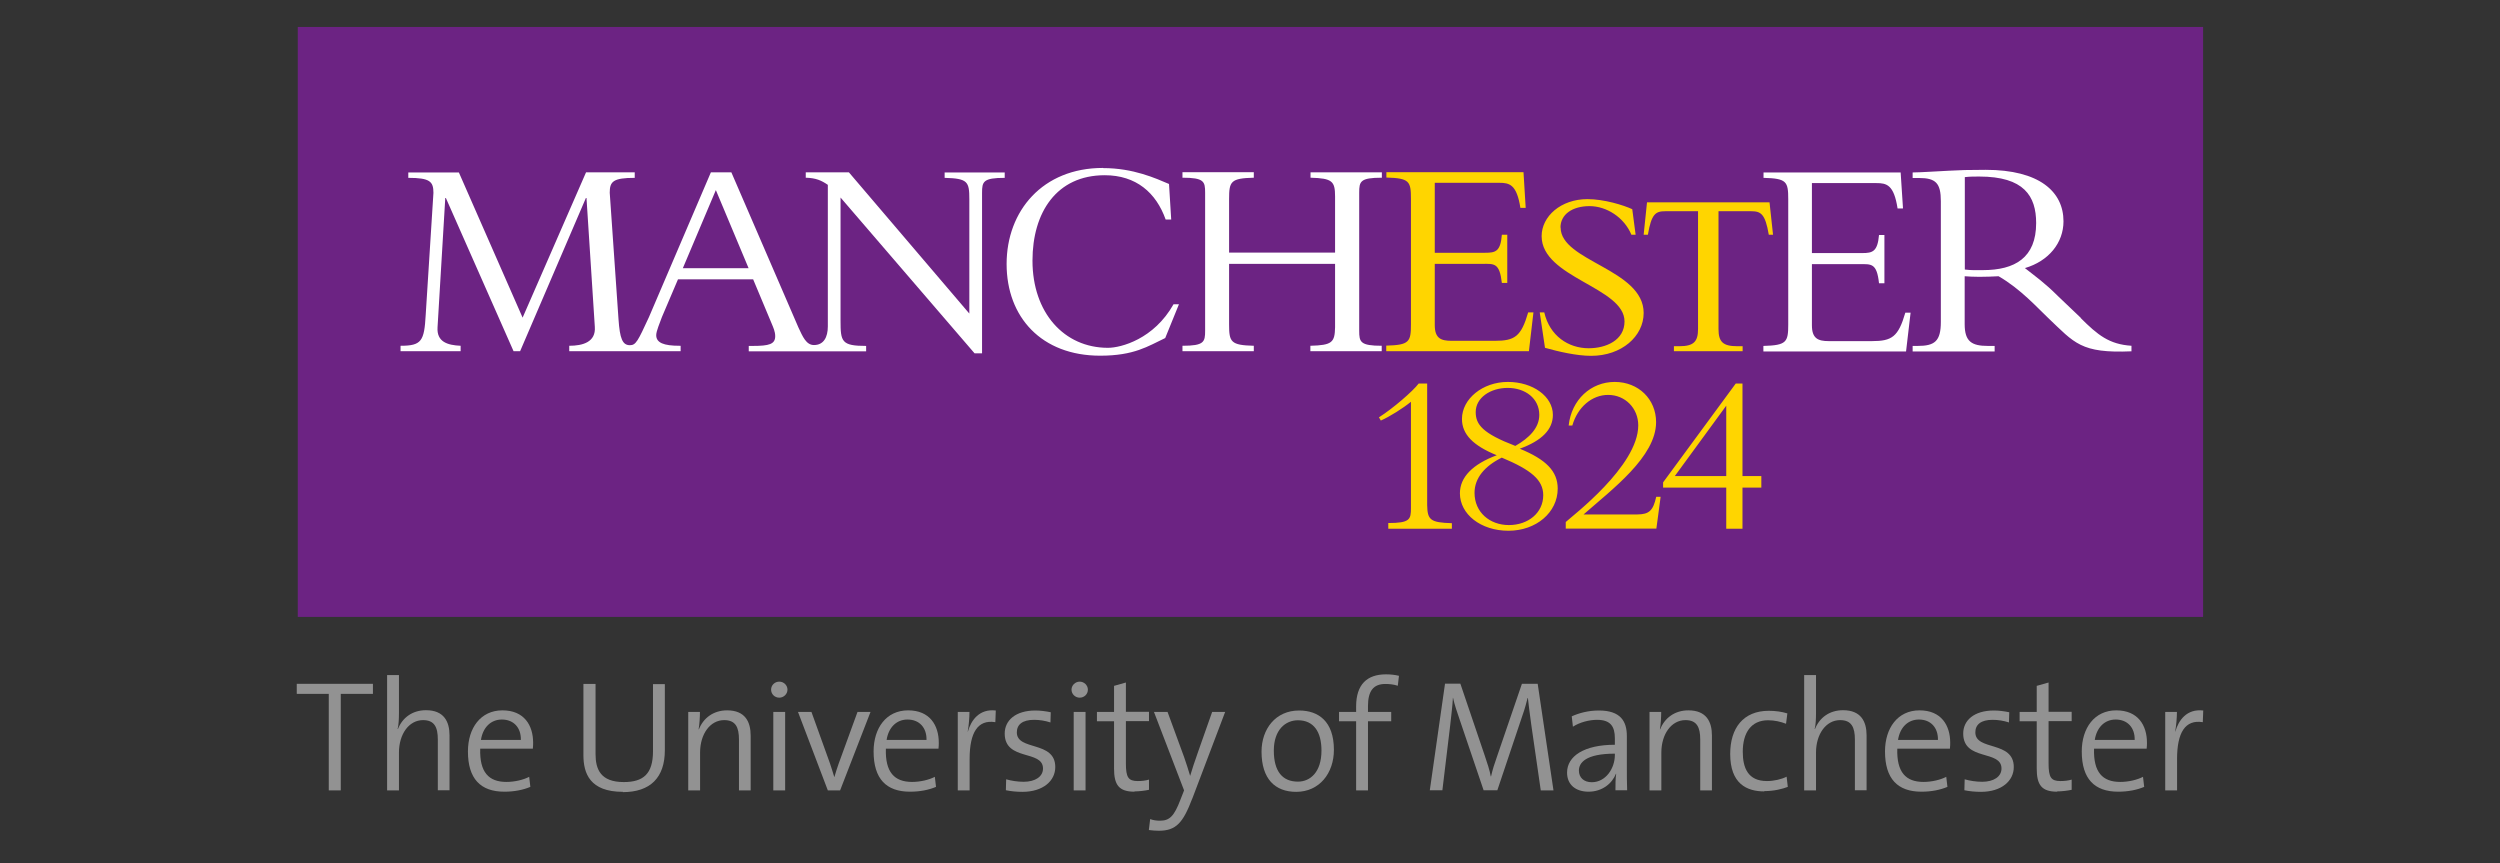 <svg width="278" height="96" viewBox="0 0 278 96" fill="none" xmlns="http://www.w3.org/2000/svg">
<rect x="0" y="0" width="278" height="96" fill="#333333" stroke="none"/>
<path d="M244.983 3H33.113V68.601H244.983V3Z" fill="#6C2383"/>
<path d="M168.991 49.894C171.917 51.094 173.217 52.391 173.217 54.336C173.217 56.978 170.827 59.02 167.739 59.02C164.651 59.02 162.342 57.172 162.342 54.855C162.342 53.071 163.74 51.629 166.439 50.624C163.822 49.554 162.57 48.306 162.57 46.587C162.57 44.351 164.878 42.47 167.674 42.47C170.47 42.47 172.681 44.091 172.681 46.134C172.681 47.755 171.461 49.003 169.007 49.894M167.008 50.883C165.106 51.823 163.968 53.153 163.968 54.806C163.968 56.962 165.658 58.388 167.788 58.388C169.917 58.388 171.608 57.043 171.608 55.065C171.608 53.363 170.242 52.245 167.024 50.899M167.658 43.135C165.74 43.135 164.098 44.221 164.098 45.826C164.098 47.22 164.878 48.192 168.503 49.586C170.064 48.695 171.169 47.576 171.169 46.134C171.169 44.302 169.608 43.135 167.658 43.135ZM184.937 54.222V53.639L193.016 42.649H193.764V52.942H195.86V54.222H193.764V58.793H191.959V54.222H184.921M191.959 45.112L186.237 52.942H191.959V45.112ZM154.377 58.777V58.161C156.783 58.161 156.897 57.756 156.897 56.508V44.675C156.035 45.388 154.54 46.328 153.548 46.766L153.337 46.409C154.897 45.42 157.108 43.508 157.758 42.649H158.701V56.167C158.734 57.805 159.042 58.113 161.448 58.178V58.793H154.394L154.377 58.777ZM184.644 55.243H184.173C183.832 56.783 183.377 57.189 182.109 57.205H176.094C179.264 54.417 184.157 50.786 184.157 46.944C184.157 44.399 182.206 42.47 179.557 42.47C176.907 42.47 174.745 44.448 174.436 47.317H174.843C175.428 45.275 177.021 43.913 178.825 43.913C180.727 43.913 182.174 45.404 182.174 47.301C182.174 51.84 174.778 57.416 174.111 58.048V58.777H184.189L184.401 57.205L184.661 55.243H184.644ZM169.072 23.148C168.666 20.506 167.853 20.328 166.715 20.328H159.546V28.108H165.154C166.309 28.108 166.861 27.963 167.008 26.099H167.609V31.464H167.008C166.747 29.195 166.146 29.34 164.829 29.34H159.546V36.148C159.546 37.624 160.229 37.899 161.416 37.899H166.227C168.438 37.899 169.153 37.429 169.933 34.738H170.519L170.015 39.05H154.15V38.434C156.718 38.369 156.897 38.013 156.897 36.067V22.111C156.897 20.166 156.734 19.809 154.166 19.744V19.145H169.413L169.657 23.116H169.072V23.148ZM183.149 22.5H196.771L197.161 26.099H196.689C196.299 23.797 195.812 23.489 194.755 23.489H191.098V36.586C191.098 37.996 191.569 38.499 193.178 38.499H193.78V39.05H186.14V38.499H186.741C188.334 38.499 188.822 37.996 188.822 36.586V23.489H185.165C184.108 23.489 183.637 23.78 183.246 26.099H182.775L183.149 22.484V22.5ZM173.526 25.304C173.526 23.829 174.859 22.921 176.761 22.921C178.663 22.921 180.613 24.186 181.41 26.099H181.881L181.507 23.262C180.516 22.808 178.386 22.143 176.517 22.143C173.575 22.143 171.429 24.056 171.429 26.261C171.429 30.897 180.646 31.934 180.646 35.743C180.646 37.834 178.597 38.726 176.663 38.726C174.404 38.726 172.323 37.348 171.722 34.738H171.218L171.803 38.677C173.298 39.099 175.33 39.569 176.939 39.569C180.321 39.569 182.775 37.397 182.775 34.803C182.775 29.924 173.542 29.065 173.542 25.304H173.526Z" fill="#FFD500"/>
<path d="M231.394 35.354L228.842 32.923C227.331 31.415 226.355 30.751 225.169 29.811C227.818 29.033 229.46 27.006 229.46 24.607C229.46 21.317 226.778 18.885 220.812 18.885C218.715 18.885 218.065 18.918 216.748 18.983C215.432 19.047 213.465 19.177 212.685 19.177V19.793H213.4C215.269 19.793 215.822 20.377 215.822 22.37V35.792C215.822 37.948 215.139 38.467 213.237 38.467H212.685V39.083H221.804V38.467H221.056C219.252 38.467 218.472 37.98 218.472 36.051V30.718C218.992 30.751 219.414 30.783 220.113 30.783C220.959 30.783 221.479 30.751 222.243 30.718C224.697 32.129 226.615 34.285 227.753 35.354C230.695 38.142 231.378 39.309 237.019 39.066V38.45C234.532 38.288 233.264 37.251 231.362 35.354H231.394ZM220.487 30.038C219.756 30.038 219.268 30.07 218.488 29.973V19.696C219.073 19.631 219.496 19.631 220.097 19.631C225.071 19.631 226.42 21.803 226.42 24.802C226.42 28.66 224.063 30.038 220.487 30.038ZM231.394 35.354L228.842 32.923C227.331 31.415 226.355 30.751 225.169 29.811C227.818 29.033 229.46 27.006 229.46 24.607C229.46 21.317 226.778 18.885 220.812 18.885C218.715 18.885 218.065 18.918 216.748 18.983C215.432 19.047 213.465 19.177 212.685 19.177V19.793H213.4C215.269 19.793 215.822 20.377 215.822 22.37V35.792C215.822 37.948 215.139 38.467 213.237 38.467H212.685V39.083H221.804V38.467H221.056C219.252 38.467 218.472 37.98 218.472 36.051V30.718C218.992 30.751 219.414 30.783 220.113 30.783C220.959 30.783 221.479 30.751 222.243 30.718C224.697 32.129 226.615 34.285 227.753 35.354C230.695 38.142 231.378 39.309 237.019 39.066V38.45C234.532 38.288 233.264 37.251 231.362 35.354H231.394ZM220.487 30.038C219.756 30.038 219.268 30.07 218.488 29.973V19.696C219.073 19.631 219.496 19.631 220.097 19.631C225.071 19.631 226.42 21.803 226.42 24.802C226.42 28.66 224.063 30.038 220.487 30.038ZM122.663 18.691C126.028 18.691 128.499 19.825 129.995 20.458L130.238 24.413H129.621C128.564 21.43 126.337 19.485 122.842 19.485C117.494 19.485 114.812 23.619 114.812 28.984C114.812 34.771 118.323 38.677 123.2 38.677C124.663 38.677 128.32 37.705 130.498 33.831H131.1L129.572 37.591C127.654 38.499 126.126 39.553 122.338 39.553C115.82 39.553 111.935 35.273 111.935 29.357C111.935 23.44 115.95 18.675 122.647 18.675L122.663 18.691ZM153.646 38.45V39.05H145.713V38.45C148.135 38.386 148.428 38.078 148.46 36.392V29.34H136.675V36.084C136.675 38.029 136.854 38.386 139.423 38.45V39.05H131.49V38.45C133.896 38.45 134.01 38.029 134.01 36.781V21.43C134.01 20.182 133.896 19.761 131.49 19.761V19.145H139.423V19.761C136.854 19.825 136.675 20.166 136.675 22.127V28.092H148.46V21.852C148.46 20.15 148.152 19.825 145.73 19.761V19.161H153.662V19.761C151.256 19.761 151.143 20.166 151.143 21.43V36.781C151.143 38.029 151.256 38.45 153.662 38.45H153.646ZM105.043 19.177V19.777C107.611 19.842 107.79 20.198 107.79 22.143V34.868L94.396 19.161H89.6V19.761C90.722 19.793 91.323 20.052 92.055 20.555V36.294C92.055 37.51 91.584 38.369 90.511 38.369C89.649 38.369 89.259 37.429 88.788 36.424L81.326 19.161H79.051L72.159 35.273C70.923 37.948 70.712 38.386 70.045 38.386C69.216 38.386 68.924 37.64 68.778 35.5L67.802 21.43C67.802 20.182 68.176 19.777 70.582 19.777V19.161H65.169L58.114 35.322L51.027 19.177H45.403V19.777C47.808 19.777 48.198 20.182 48.198 21.446L47.337 35.03C47.174 37.932 46.882 38.45 44.541 38.45V39.05H51.222V38.45C49.775 38.386 48.556 38.029 48.654 36.408L49.515 22.014H49.58L57.106 39.05H57.838L65.153 22.014H65.218L66.144 36.343C66.274 38.045 64.795 38.45 63.3 38.45V39.05H75.686V38.45H75.572C73.817 38.45 72.971 38.126 72.971 37.267C72.971 36.813 73.394 35.857 73.605 35.257L75.393 31.059H83.749L85.845 36.068C85.975 36.392 86.203 36.862 86.203 37.38C86.203 38.272 85.537 38.467 83.7 38.467H83.261V39.066H96.314V38.467C93.583 38.467 93.469 37.996 93.469 35.678V21.965L108.375 39.293H109.204V21.446C109.204 20.198 109.318 19.777 111.724 19.777V19.177H105.01H105.043ZM75.93 29.827L79.603 21.138L83.245 29.827H75.93ZM211.612 23.148L211.352 19.177H196.104V19.777C198.673 19.842 198.852 20.182 198.852 22.143V36.1C198.852 38.045 198.656 38.402 196.088 38.467V39.083H211.953L212.457 34.771H211.872C211.092 37.462 210.376 37.932 208.166 37.932H203.354C202.168 37.932 201.485 37.64 201.485 36.181V29.373H206.768C208.084 29.373 208.702 29.227 208.946 31.496H209.547V26.131H208.946C208.783 27.979 208.231 28.141 207.093 28.141H201.485V20.36H208.653C209.791 20.36 210.604 20.539 211.01 23.181H211.596L211.612 23.148Z" fill="white"/>
<path d="M37.893 77.159V87.89H36.56V77.159H33V76.041H41.469V77.159H37.893Z" fill="#929292"/>
<path d="M48.686 87.891V82.233C48.686 80.872 48.313 80.077 47.045 80.077C45.484 80.077 44.363 81.617 44.363 83.692V87.891H43.046V75.069H44.363V79.332C44.363 79.915 44.33 80.629 44.216 81.066H44.249C44.753 79.802 45.858 78.975 47.37 78.975C49.369 78.975 49.987 80.24 49.987 81.779V87.874H48.67L48.686 87.891Z" fill="#929292"/>
<path d="M59.252 83.254H53.4C53.318 85.864 54.342 86.95 56.309 86.95C57.22 86.95 58.195 86.723 58.845 86.383L58.975 87.501C58.162 87.842 57.187 88.036 56.082 88.036C53.448 88.036 52.034 86.61 52.034 83.562C52.034 80.953 53.448 78.991 55.87 78.991C58.292 78.991 59.284 80.661 59.284 82.59C59.284 82.752 59.284 82.979 59.252 83.238V83.254ZM55.805 80.012C54.57 80.012 53.692 80.904 53.481 82.282H57.919C57.951 80.936 57.138 80.012 55.805 80.012Z" fill="#929292"/>
<path d="M69.265 88.052C65.591 88.052 64.876 85.994 64.876 83.968V76.057H66.225V83.854C66.225 85.556 66.794 86.966 69.362 86.966C71.541 86.966 72.613 86.059 72.613 83.53V76.074H73.93V83.433C73.93 86.464 72.321 88.085 69.249 88.085L69.265 88.052Z" fill="#929292"/>
<path d="M82.173 87.89V82.233C82.173 80.871 81.799 80.077 80.531 80.077C78.971 80.077 77.849 81.617 77.849 83.692V87.89H76.532V79.169H77.833C77.833 79.737 77.784 80.58 77.686 81.099H77.719C78.207 79.85 79.328 78.991 80.856 78.991C82.856 78.991 83.473 80.256 83.473 81.796V87.89H82.156H82.173Z" fill="#929292"/>
<path d="M86.657 77.581C86.153 77.581 85.747 77.192 85.747 76.689C85.747 76.187 86.153 75.798 86.657 75.798C87.161 75.798 87.568 76.203 87.568 76.689C87.568 77.176 87.145 77.581 86.657 77.581ZM85.991 87.89V79.169H87.308V87.89H85.991Z" fill="#929292"/>
<path d="M93.42 87.89H92.054L88.738 79.169H90.234L92.282 84.859C92.461 85.41 92.623 85.896 92.77 86.399H92.786C92.932 85.929 93.078 85.394 93.257 84.924L95.354 79.169H96.801L93.42 87.89Z" fill="#929292"/>
<path d="M104.361 83.254H98.509C98.428 85.864 99.452 86.95 101.419 86.95C102.329 86.95 103.304 86.723 103.954 86.383L104.085 87.501C103.272 87.842 102.296 88.036 101.191 88.036C98.558 88.036 97.144 86.61 97.144 83.562C97.144 80.953 98.558 78.991 100.98 78.991C103.402 78.991 104.393 80.661 104.393 82.59C104.393 82.752 104.393 82.979 104.361 83.238V83.254ZM100.915 80.012C99.679 80.012 98.802 80.904 98.59 82.282H103.028C103.06 80.936 102.248 80.012 100.915 80.012Z" fill="#929292"/>
<path d="M110.666 80.304C108.732 79.996 107.822 81.455 107.822 84.389V87.89H106.505V79.169H107.805C107.805 79.753 107.74 80.612 107.61 81.358H107.626C107.984 80.093 108.894 78.796 110.731 79.007L110.682 80.304H110.666Z" fill="#929292"/>
<path d="M113.706 88.053C113.056 88.053 112.389 87.988 111.853 87.874L111.885 86.659C112.454 86.821 113.153 86.934 113.836 86.934C115.104 86.934 115.982 86.367 115.982 85.459C115.982 83.352 111.723 84.665 111.723 81.569C111.723 80.11 112.926 79.008 115.136 79.008C115.689 79.008 116.29 79.089 116.843 79.202L116.811 80.337C116.225 80.142 115.591 80.045 114.99 80.045C113.706 80.045 113.072 80.564 113.072 81.439C113.072 83.53 117.347 82.331 117.347 85.297C117.347 86.837 115.982 88.053 113.69 88.053H113.706Z" fill="#929292"/>
<path d="M120.973 76.689C120.973 76.203 120.55 75.798 120.063 75.798C119.575 75.798 119.152 76.203 119.152 76.689C119.152 77.176 119.559 77.581 120.063 77.581C120.567 77.581 120.973 77.192 120.973 76.689ZM120.713 87.89V79.169H119.396V87.89H120.713Z" fill="#929292"/>
<path d="M126.158 88.036C124.402 88.036 123.882 87.258 123.882 85.459V80.207H121.98V79.17H123.882V76.268L125.199 75.895V79.153H127.767V80.191H125.199V84.892C125.199 86.448 125.475 86.853 126.516 86.853C126.955 86.853 127.41 86.804 127.767 86.691V87.826C127.312 87.923 126.694 88.004 126.142 88.004L126.158 88.036Z" fill="#929292"/>
<path d="M132.58 88.798C131.556 91.489 130.792 92.38 128.857 92.38C128.548 92.38 128.093 92.348 127.752 92.299L127.898 91.083C128.256 91.213 128.597 91.262 128.987 91.262C130.044 91.262 130.564 90.775 131.263 88.927L131.669 87.89L128.321 79.169H129.833L131.669 84.178C131.946 84.972 132.141 85.604 132.336 86.253H132.352C132.515 85.686 132.872 84.599 133.23 83.594L134.79 79.169H136.237L132.58 88.814V88.798Z" fill="#929292"/>
<path d="M144.136 88.053C141.795 88.053 140.283 86.626 140.283 83.579C140.283 81.082 141.827 79.008 144.461 79.008C146.59 79.008 148.33 80.191 148.33 83.384C148.33 85.978 146.72 88.053 144.136 88.053ZM144.331 80.094C142.965 80.094 141.649 81.131 141.649 83.465C141.649 85.799 142.624 86.918 144.331 86.918C145.696 86.918 146.948 85.864 146.948 83.465C146.948 81.358 146.07 80.094 144.331 80.094Z" fill="#929292"/>
<path d="M155.419 76.252C154.98 76.106 154.508 76.057 154.053 76.057C152.72 76.057 152.119 76.835 152.119 78.521V79.169H154.703V80.207H152.119V87.89H150.802V80.207H148.9V79.169H150.802V78.553C150.802 76.106 152.021 74.987 154.118 74.987C154.606 74.987 155.094 75.036 155.565 75.149L155.435 76.252H155.419Z" fill="#929292"/>
<path d="M171.333 87.89L170.276 80.58C170.065 79.137 169.984 78.262 169.902 77.614H169.87C169.74 78.1 169.577 78.797 169.285 79.591L166.505 87.874H164.977L162.344 80.11C162.051 79.251 161.726 78.327 161.58 77.597H161.563C161.515 78.537 161.385 79.494 161.255 80.71L160.393 87.874H158.995L160.686 76.025H162.392L165.107 84.032C165.4 84.892 165.66 85.686 165.774 86.334H165.806C165.985 85.524 166.164 85.005 166.456 84.162L169.236 76.041H170.991L172.747 87.89H171.317H171.333Z" fill="#929292"/>
<path d="M179.638 87.891C179.638 87.226 179.638 86.561 179.72 86.043H179.687C179.264 87.145 178.143 88.036 176.647 88.036C175.249 88.036 174.258 87.291 174.258 85.913C174.258 84.081 176.16 82.817 179.573 82.817V82.104C179.573 80.791 179.102 80.045 177.59 80.045C176.745 80.045 175.688 80.304 174.908 80.807L174.778 79.656C175.607 79.283 176.631 79.008 177.801 79.008C180.207 79.008 180.906 80.207 180.906 81.844V85.264C180.906 86.124 180.906 87.112 180.939 87.874H179.638V87.891ZM179.573 83.806C176.29 83.806 175.574 84.843 175.574 85.686C175.574 86.48 176.143 86.983 177.005 86.983C178.549 86.983 179.573 85.459 179.573 83.951V83.806Z" fill="#929292"/>
<path d="M189.066 87.89V82.233C189.066 80.871 188.692 80.077 187.425 80.077C185.864 80.077 184.742 81.617 184.742 83.692V87.89H183.426V79.169H184.726C184.726 79.737 184.677 80.58 184.58 81.099H184.612C185.1 79.85 186.222 78.991 187.75 78.991C189.749 78.991 190.367 80.256 190.367 81.796V87.89H189.05H189.066Z" fill="#929292"/>
<path d="M196.186 88.004C194.235 88.004 192.398 87.145 192.398 83.838C192.398 80.969 193.845 79.04 196.69 79.04C197.405 79.04 198.137 79.137 198.754 79.332L198.608 80.483C198.023 80.255 197.34 80.093 196.609 80.093C194.723 80.093 193.796 81.487 193.796 83.595C193.796 85.378 194.365 86.853 196.478 86.853C197.259 86.853 198.104 86.658 198.673 86.367L198.803 87.501C198.218 87.728 197.275 87.971 196.202 87.971L196.186 88.004Z" fill="#929292"/>
<path d="M206.264 87.891V82.233C206.264 80.872 205.89 80.077 204.622 80.077C203.061 80.077 201.94 81.617 201.94 83.692V87.891H200.623V75.069H201.94V79.332C201.94 79.915 201.907 80.629 201.793 81.066H201.826C202.33 79.802 203.435 78.975 204.947 78.975C206.946 78.975 207.564 80.24 207.564 81.779V87.874H206.247L206.264 87.891Z" fill="#929292"/>
<path d="M216.831 83.254H210.979C210.897 85.864 211.922 86.95 213.888 86.95C214.799 86.95 215.774 86.723 216.424 86.383L216.554 87.501C215.741 87.842 214.766 88.036 213.661 88.036C211.027 88.036 209.613 86.61 209.613 83.562C209.613 80.953 211.027 78.991 213.45 78.991C215.872 78.991 216.863 80.661 216.863 82.59C216.863 82.752 216.863 82.979 216.831 83.238V83.254ZM213.384 80.012C212.149 80.012 211.271 80.904 211.06 82.282H215.498C215.53 80.936 214.717 80.012 213.384 80.012Z" fill="#929292"/>
<path d="M220.292 88.053C219.642 88.053 218.975 87.988 218.439 87.874L218.471 86.659C219.04 86.821 219.739 86.934 220.422 86.934C221.69 86.934 222.567 86.367 222.567 85.459C222.567 83.352 218.309 84.665 218.309 81.569C218.309 80.11 219.511 79.008 221.722 79.008C222.275 79.008 222.876 79.089 223.429 79.202L223.396 80.337C222.811 80.142 222.177 80.045 221.576 80.045C220.292 80.045 219.658 80.564 219.658 81.439C219.658 83.53 223.933 82.331 223.933 85.297C223.933 86.837 222.567 88.053 220.275 88.053H220.292Z" fill="#929292"/>
<path d="M228.76 88.036C227.004 88.036 226.484 87.258 226.484 85.459V80.207H224.582V79.17H226.484V76.268L227.801 75.895V79.153H230.369V80.191H227.801V84.892C227.801 86.448 228.077 86.853 229.117 86.853C229.556 86.853 230.011 86.804 230.369 86.691V87.826C229.914 87.923 229.296 88.004 228.743 88.004L228.76 88.036Z" fill="#929292"/>
<path d="M238.709 83.254H232.858C232.776 85.864 233.8 86.95 235.767 86.95C236.678 86.95 237.653 86.723 238.303 86.383L238.433 87.501C237.62 87.842 236.645 88.036 235.54 88.036C232.906 88.036 231.492 86.61 231.492 83.562C231.492 80.953 232.906 78.991 235.328 78.991C237.75 78.991 238.742 80.661 238.742 82.59C238.742 82.752 238.742 82.979 238.709 83.238V83.254ZM235.263 80.012C234.028 80.012 233.15 80.904 232.939 82.282H237.377C237.409 80.936 236.596 80.012 235.263 80.012Z" fill="#929292"/>
<path d="M244.935 80.304C243 79.996 242.09 81.455 242.09 84.389V87.89H240.773V79.169H242.074C242.074 79.753 242.009 80.612 241.879 81.358H241.895C242.253 80.093 243.163 78.796 245 79.007L244.951 80.304H244.935Z" fill="#929292"/>
</svg>
